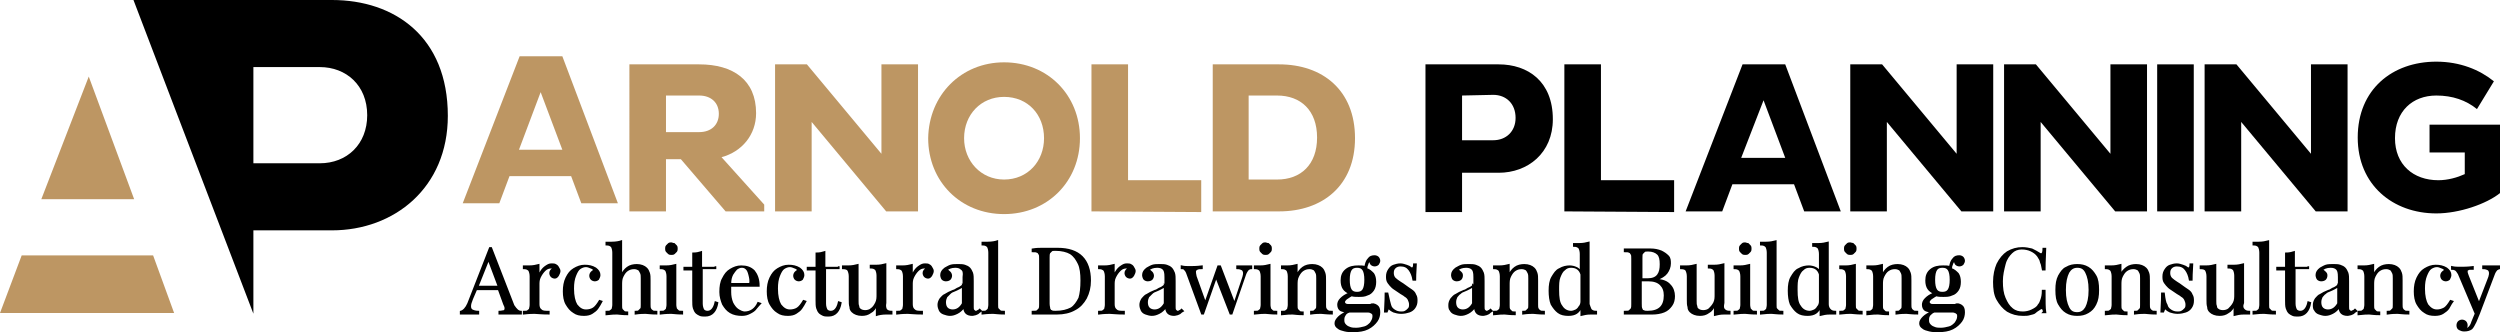 <?xml version="1.0" encoding="utf-8"?>
<!-- Generator: Adobe Illustrator 22.0.1, SVG Export Plug-In . SVG Version: 6.00 Build 0)  -->
<svg version="1.1" id="Layer_1" xmlns="http://www.w3.org/2000/svg" xmlns:xlink="http://www.w3.org/1999/xlink" x="0px" y="0px"
	 viewBox="0 0 369 49" style="enable-background:new 0 0 369 49;" xml:space="preserve">
<style type="text/css">
	.st0{fill:#BD9663;}
	.st1{stroke:#000000;stroke-width:0.25;stroke-miterlimit:10;}
</style>
<path d="M49,0H19.7L26,16.5l11.4,29.8l0,0V34H49c9.2,0,17.1-6.3,17.1-16.9C66.1,5.4,58.2,0,49,0z M47.2,24.1h-9.8V9.9h9.8
	c3.9,0,7,2.7,7,7.1C54.2,21.3,51.2,24.1,47.2,24.1z"/>
<polygon class="st0" points="6.1,29.4 19.8,29.4 13.1,11.3 "/>
<polygon class="st0" points="0,46.2 25.7,46.2 22.6,37.7 3.2,37.7 "/>
<path class="st0" d="M76.7,8.3H83L91.2,30h-5.4l-1.5-4h-9.1l-1.5,4h-5.4L76.7,8.3z M76.6,22.1H83l-3.2-8.5L76.6,22.1z"/>
<path class="st0" d="M92.9,9.5h10.3c5,0,8.4,2.3,8.4,7.2c0,3.2-2.1,5.7-5.1,6.5l6.3,7v1h-5.7l-6.6-7.7h-2.2v7.7h-5.4L92.9,9.5
	L92.9,9.5z M98.3,14.1v5.4h4.9c1.8,0,2.9-1.1,2.9-2.7c0-1.7-1.2-2.7-2.9-2.7L98.3,14.1z"/>
<path class="st0" d="M119.8,18v13.2h-5.4V9.5h4.7l11,13.2V9.5h5.4v21.7h-4.7L119.8,18z"/>
<path class="st0" d="M148.2,9.2c6.4,0,11.2,4.8,11.2,11.2s-4.8,11.2-11.2,11.2S137,26.8,137,20.4C137.1,14,141.9,9.2,148.2,9.2z
	 M148.2,26.5c3.5,0,5.9-2.7,5.9-6.1c0-3.5-2.4-6.1-5.9-6.1c-3.4,0-5.9,2.6-5.9,6.1C142.3,23.8,144.8,26.5,148.2,26.5z"/>
<path class="st0" d="M161.1,31.2V9.5h5.4v17.1h10.8v4.7L161.1,31.2L161.1,31.2z"/>
<path class="st0" d="M179,9.5h9.8c6.4,0,11.2,3.8,11.2,10.9c0,7-4.8,10.8-11.2,10.8H179V9.5z M184.3,14.1v12.4h4.2
	c3.5,0,5.9-2.2,5.9-6.2s-2.4-6.2-5.9-6.2L184.3,14.1z"/>
<path d="M210.4,9.5h10.8c4.3,0,8,2.5,8,8.1c0,5-3.7,7.9-8,7.9h-5.4v5.8h-5.4L210.4,9.5L210.4,9.5z M215.8,14.1v6.6h4.6
	c1.9,0,3.3-1.3,3.3-3.3c0-2.1-1.4-3.4-3.3-3.4L215.8,14.1L215.8,14.1z"/>
<path d="M230.9,31.2V9.5h5.4v17.1h10.8v4.7L230.9,31.2L230.9,31.2z"/>
<path d="M257.2,9.5h6.3l8.2,21.7h-5.4l-1.5-4h-9.1l-1.5,4h-5.4L257.2,9.5z M257,23.3h6.5l-3.2-8.5L257,23.3z"/>
<path d="M278.5,18v13.2h-5.4V9.5h4.7l11,13.2V9.5h5.4v21.7h-4.7L278.5,18z"/>
<path d="M301.2,18v13.2h-5.4V9.5h4.7l11,13.2V9.5h5.4v21.7h-4.7L301.2,18z"/>
<path d="M318.4,9.5h5.4v21.7h-5.4V9.5z"/>
<path d="M330.8,18v13.2h-5.4V9.5h4.7l11,13.2V9.5h5.4v21.7h-4.7L330.8,18z"/>
<path d="M369,28.5c-2,1.6-6,3-9.4,3c-6.4,0-11.6-4.2-11.6-11.2c0-7.1,5.1-11.2,11.6-11.2c3.5,0,6.4,1.2,8.5,2.9l-2.5,4.1
	c-1.6-1.3-3.6-2-6-2c-3.5,0-6.1,2.3-6.1,6.3c0,3.9,2.7,6.2,6.4,6.2c1.4,0,2.8-0.4,3.9-0.9v-3.2h-5.2v-4.1H369V28.5z"/>
<g>
	<path class="st1" d="M76.9,46v0.3c-0.4,0-0.9,0-1.5,0c-0.8,0-1.3,0-1.7,0V46c0.3,0,0.6-0.1,0.7-0.1s0.2-0.2,0.2-0.4
		s-0.1-0.4-0.2-0.6l-0.8-2.2h-3.3l-0.6,1.4c-0.2,0.5-0.3,0.8-0.3,1.1s0.1,0.5,0.3,0.6c0.2,0.1,0.5,0.2,0.9,0.2v0.3c-0.5,0-1,0-1.6,0
		c-0.4,0-0.7,0-1,0V46c0.4-0.1,0.8-0.5,1.1-1.2l3.2-8.2h0.2l3.3,8.5C76.2,45.7,76.5,46,76.9,46z M72.1,38.3l-1.6,4h3.1L72.1,38.3z"
		/>
	<path class="st1" d="M79.9,40c0.2-0.3,0.4-0.5,0.7-0.7s0.5-0.3,0.8-0.3c0.2,0,0.5,0,0.6,0.1c0.2,0.1,0.3,0.2,0.4,0.4
		s0.2,0.3,0.2,0.5s-0.1,0.4-0.2,0.6S82.1,41,81.9,41s-0.4-0.1-0.5-0.2c-0.1-0.1-0.2-0.3-0.2-0.5c0-0.3,0.2-0.5,0.5-0.7
		c-0.1-0.1-0.2-0.1-0.3-0.1c-0.4,0-0.7,0.1-1,0.4c-0.3,0.3-0.5,0.6-0.7,1s-0.2,0.8-0.2,1.1v2.9c0,0.4,0.1,0.7,0.4,0.9
		C80.1,46,80.5,46,81,46v0.3c-1.1,0-1.8-0.1-2.1-0.1c-0.2,0-0.8,0-1.6,0.1V46c0.3,0,0.5,0,0.6-0.1s0.3-0.2,0.3-0.3s0.1-0.3,0.1-0.6
		v-4.2c0-0.4-0.1-0.7-0.2-0.9c-0.2-0.2-0.4-0.3-0.8-0.3v-0.3c0.3,0,0.6,0,0.8,0c0.6,0,1-0.1,1.4-0.2v1.7
		C79.6,40.6,79.7,40.3,79.9,40z"/>
	<path class="st1" d="M88.2,45.5c-0.2,0.3-0.5,0.5-0.8,0.7s-0.7,0.3-1.2,0.3c-0.6,0-1.1-0.1-1.5-0.4c-0.5-0.3-0.8-0.7-1.1-1.2
		c-0.3-0.5-0.4-1.2-0.4-1.9s0.1-1.4,0.4-2s0.6-1,1.1-1.3s1-0.5,1.6-0.5s1.1,0.1,1.6,0.4c0.4,0.3,0.6,0.6,0.6,1
		c0,0.2-0.1,0.4-0.2,0.6c-0.1,0.1-0.3,0.2-0.5,0.2s-0.4-0.1-0.5-0.2c-0.1-0.1-0.2-0.3-0.2-0.5s0.1-0.4,0.2-0.5s0.2-0.2,0.4-0.3
		c-0.1-0.2-0.2-0.3-0.5-0.4c-0.2-0.1-0.5-0.2-0.7-0.2c-0.3,0-0.6,0.1-0.9,0.3s-0.5,0.6-0.7,1.1s-0.3,1.1-0.3,1.9
		c0,1.1,0.2,1.9,0.5,2.4c0.4,0.5,0.8,0.8,1.4,0.8c0.4,0,0.8-0.1,1.1-0.3s0.6-0.6,0.9-1.1l0.3,0.1C88.6,44.9,88.4,45.2,88.2,45.5z"/>
	<path class="st1" d="M92.6,39.5c0.4-0.3,0.9-0.4,1.4-0.4c0.6,0,1.1,0.2,1.4,0.5c0.2,0.2,0.3,0.4,0.4,0.7s0.1,0.6,0.1,1.1V45
		c0,0.3,0,0.4,0.1,0.6s0.2,0.2,0.3,0.3c0.1,0.1,0.3,0.1,0.6,0.1v0.3c-0.8,0-1.4-0.1-1.6-0.1c-0.3,0-0.8,0-1.5,0.1V46
		c0.2,0,0.4,0,0.5-0.1s0.2-0.2,0.3-0.3c0.1-0.1,0.1-0.3,0.1-0.6v-3.9c0-0.3,0-0.6-0.1-0.8s-0.2-0.4-0.3-0.5
		c-0.2-0.1-0.4-0.2-0.7-0.2c-0.4,0-0.7,0.1-1,0.3s-0.5,0.5-0.7,0.9s-0.2,0.8-0.2,1.3v3c0,0.3,0,0.4,0.1,0.6c0.1,0.1,0.2,0.2,0.3,0.3
		c0.1,0.1,0.3,0.1,0.5,0.1v0.3c-0.8,0-1.3-0.1-1.5-0.1c-0.3,0-0.8,0-1.6,0.1V46c0.3,0,0.5,0,0.6-0.1s0.3-0.2,0.3-0.3
		s0.1-0.3,0.1-0.6v-7.7c0-0.4-0.1-0.7-0.2-0.9c-0.2-0.2-0.4-0.3-0.8-0.3v-0.3c0.3,0,0.6,0,0.8,0c0.6,0,1.1-0.1,1.4-0.2v5.1
		C91.9,40.2,92.2,39.8,92.6,39.5z"/>
	<path class="st1" d="M99.8,45.6c0.1,0.1,0.2,0.2,0.3,0.3c0.1,0.1,0.3,0.1,0.6,0.1v0.3c-0.8,0-1.4-0.1-1.6-0.1s-0.8,0-1.6,0.1V46
		c0.3,0,0.5,0,0.6-0.1s0.3-0.2,0.3-0.3s0.1-0.3,0.1-0.6v-4.2c0-0.4-0.1-0.7-0.2-0.9c-0.2-0.2-0.4-0.3-0.8-0.3v-0.3
		c0.3,0,0.6,0,0.8,0c0.6,0,1-0.1,1.4-0.2V45C99.7,45.3,99.8,45.5,99.8,45.6z M99.5,36c0.1,0.1,0.2,0.2,0.3,0.3s0.1,0.3,0.1,0.4
		s0,0.3-0.1,0.4c-0.1,0.1-0.2,0.2-0.3,0.3c-0.1,0.1-0.3,0.1-0.4,0.1s-0.3,0-0.4-0.1s-0.2-0.2-0.3-0.3c-0.1-0.1-0.1-0.3-0.1-0.4
		s0-0.3,0.1-0.4s0.2-0.2,0.3-0.3s0.3-0.1,0.4-0.1S99.3,36,99.5,36z"/>
	<path class="st1" d="M105.6,39.3v0.3h-2v5.2c0,0.4,0.1,0.7,0.2,0.9s0.4,0.3,0.6,0.3c0.3,0,0.5-0.1,0.7-0.3s0.4-0.6,0.5-1.1l0.3,0.1
		c-0.2,1.2-0.8,1.9-1.8,1.9c-0.3,0-0.6,0-0.8-0.1c-0.2-0.1-0.4-0.2-0.5-0.3c-0.2-0.2-0.3-0.4-0.4-0.7s-0.1-0.7-0.1-1.2v-4.5H101
		v-0.3h1.3v-2.1c0.5,0,0.9-0.1,1.2-0.2v2.3h2.1V39.3z"/>
	<path class="st1" d="M111.6,45.5c-0.2,0.3-0.5,0.5-0.9,0.7s-0.7,0.3-1.2,0.3c-0.6,0-1.2-0.1-1.7-0.4c-0.5-0.3-0.8-0.7-1.1-1.2
		c-0.2-0.5-0.4-1.1-0.4-1.8c0-0.8,0.1-1.5,0.4-2c0.3-0.6,0.6-1,1.1-1.3s1-0.5,1.6-0.5c0.8,0,1.4,0.2,1.9,0.7
		c0.4,0.5,0.7,1.2,0.7,2.2h-4.2c0,0.2,0,0.5,0,0.9c0,0.6,0.1,1.1,0.3,1.6c0.2,0.4,0.5,0.8,0.8,1s0.7,0.4,1,0.4c0.9,0,1.6-0.5,2-1.4
		l0.3,0.1C112,45,111.8,45.3,111.6,45.5z M110.6,40.6c-0.1-0.4-0.2-0.7-0.4-0.9c-0.2-0.2-0.4-0.3-0.7-0.3c-0.3,0-0.5,0.1-0.8,0.3
		c-0.2,0.2-0.4,0.5-0.6,0.8c-0.2,0.4-0.3,0.8-0.3,1.4h2.9C110.8,41.4,110.7,41,110.6,40.6z"/>
	<path class="st1" d="M118.3,45.5c-0.2,0.3-0.5,0.5-0.8,0.7s-0.7,0.3-1.2,0.3c-0.6,0-1.1-0.1-1.5-0.4c-0.5-0.3-0.8-0.7-1.1-1.2
		c-0.3-0.5-0.4-1.2-0.4-1.9s0.1-1.4,0.4-2s0.6-1,1.1-1.3s1-0.5,1.6-0.5s1.1,0.1,1.6,0.4c0.4,0.3,0.6,0.6,0.6,1
		c0,0.2-0.1,0.4-0.2,0.6c-0.1,0.1-0.3,0.2-0.5,0.2s-0.4-0.1-0.5-0.2c-0.1-0.1-0.2-0.3-0.2-0.5s0.1-0.4,0.2-0.5s0.2-0.2,0.4-0.3
		c-0.1-0.2-0.2-0.3-0.5-0.4c-0.2-0.1-0.5-0.2-0.7-0.2c-0.3,0-0.6,0.1-0.9,0.3s-0.5,0.6-0.7,1.1s-0.3,1.1-0.3,1.9
		c0,1.1,0.2,1.9,0.5,2.4c0.4,0.5,0.8,0.8,1.4,0.8c0.4,0,0.8-0.1,1.1-0.3s0.6-0.6,0.9-1.1l0.3,0.1C118.7,44.9,118.5,45.2,118.3,45.5z
		"/>
	<path class="st1" d="M123.8,39.3v0.3h-2v5.2c0,0.4,0.1,0.7,0.2,0.9s0.4,0.3,0.6,0.3c0.3,0,0.5-0.1,0.7-0.3s0.4-0.6,0.5-1.1l0.3,0.1
		c-0.2,1.2-0.8,1.9-1.8,1.9c-0.3,0-0.6,0-0.8-0.1c-0.2-0.1-0.4-0.2-0.5-0.3c-0.2-0.2-0.3-0.4-0.4-0.7s-0.1-0.7-0.1-1.2v-4.5h-1.3
		v-0.3h1.3v-2.1c0.5,0,0.9-0.1,1.2-0.2v2.3h2.1V39.3z"/>
	<path class="st1" d="M130.8,45.7c0.2,0.2,0.4,0.3,0.8,0.3v0.3c-0.3,0-0.6,0-0.8,0c-0.6,0-1.1,0.1-1.4,0.2v-1.6
		c-0.2,0.6-0.5,1-0.9,1.2c-0.4,0.3-0.8,0.4-1.3,0.4c-0.6,0-1.1-0.2-1.4-0.5c-0.2-0.2-0.3-0.4-0.3-0.7c-0.1-0.3-0.1-0.6-0.1-1.1v-3.4
		c0-0.4-0.1-0.7-0.2-0.9s-0.4-0.3-0.8-0.3v-0.3c0.3,0,0.6,0,0.8,0c0.6,0,1-0.1,1.4-0.2v5.3c0,0.3,0,0.6,0.1,0.8
		c0,0.2,0.1,0.4,0.3,0.5c0.1,0.1,0.4,0.2,0.7,0.2c0.3,0,0.7-0.1,0.9-0.3c0.3-0.2,0.5-0.5,0.7-0.9s0.2-0.8,0.2-1.2v-2.8
		c0-0.4-0.1-0.7-0.2-0.9c-0.2-0.2-0.4-0.3-0.8-0.3v-0.3c0.3,0,0.6,0,0.8,0c0.6,0,1-0.1,1.4-0.2v5.7
		C130.6,45.2,130.7,45.5,130.8,45.7z"/>
	<path class="st1" d="M135,40c0.2-0.3,0.4-0.5,0.7-0.7s0.5-0.3,0.8-0.3c0.2,0,0.5,0,0.6,0.1c0.2,0.1,0.3,0.2,0.4,0.4
		c0.1,0.2,0.2,0.3,0.2,0.5s-0.1,0.4-0.2,0.6S137.2,41,137,41s-0.4-0.1-0.5-0.2c-0.1-0.1-0.2-0.3-0.2-0.5c0-0.3,0.2-0.5,0.5-0.7
		c-0.1-0.1-0.2-0.1-0.3-0.1c-0.4,0-0.7,0.1-1,0.4c-0.3,0.3-0.5,0.6-0.7,1s-0.2,0.8-0.2,1.1v2.9c0,0.4,0.1,0.7,0.4,0.9
		c0.2,0.2,0.6,0.2,1.1,0.2v0.3c-1.1,0-1.8-0.1-2.1-0.1c-0.2,0-0.8,0-1.6,0.1V46c0.3,0,0.5,0,0.6-0.1s0.3-0.2,0.3-0.3
		s0.1-0.3,0.1-0.6v-4.2c0-0.4-0.1-0.7-0.2-0.9c-0.2-0.2-0.4-0.3-0.8-0.3v-0.3c0.3,0,0.6,0,0.8,0c0.6,0,1-0.1,1.4-0.2v1.7
		C134.7,40.6,134.8,40.3,135,40z"/>
	<path class="st1" d="M141.9,39.7c-0.2-0.2-0.5-0.3-0.9-0.3c-0.6,0-1.1,0.2-1.3,0.5c0.2,0,0.3,0.1,0.5,0.3c0.1,0.1,0.2,0.3,0.2,0.5
		s-0.1,0.4-0.2,0.5s-0.3,0.2-0.6,0.2c-0.2,0-0.4-0.1-0.5-0.2s-0.2-0.4-0.2-0.6c0-0.4,0.2-0.7,0.6-1c0.2-0.1,0.5-0.3,0.8-0.4
		s0.7-0.1,1.1-0.1c0.4,0,0.7,0,1,0.1s0.5,0.2,0.7,0.4s0.3,0.5,0.4,0.7c0.1,0.3,0.1,0.7,0.1,1.2v3.8c0,0.2,0,0.4,0.1,0.5
		s0.2,0.2,0.3,0.2s0.2,0,0.3-0.1c0.1,0,0.2-0.1,0.3-0.2l0.2,0.2c-0.2,0.1-0.3,0.2-0.4,0.3c-0.1,0.1-0.2,0.1-0.4,0.2
		c-0.1,0-0.3,0.1-0.5,0.1c-0.4,0-0.7-0.1-0.9-0.3s-0.3-0.5-0.3-0.9c-0.3,0.4-0.6,0.7-1,0.9s-0.7,0.3-1.1,0.3c-0.3,0-0.6-0.1-0.9-0.2
		s-0.5-0.3-0.6-0.5s-0.2-0.5-0.2-0.8s0.1-0.6,0.3-0.9c0.2-0.2,0.4-0.5,0.7-0.6c0.3-0.2,0.7-0.4,1.2-0.6c0.1,0,0.3-0.1,0.6-0.3
		c0.3-0.1,0.6-0.3,0.7-0.4c0.2-0.1,0.2-0.3,0.2-0.5v-0.8C142.3,40.2,142.2,39.9,141.9,39.7z M141.9,42.4c-0.2,0.1-0.5,0.3-1,0.5
		c-0.3,0.1-0.5,0.2-0.7,0.4s-0.3,0.3-0.5,0.5c-0.1,0.2-0.2,0.5-0.2,0.8c0,0.4,0.1,0.7,0.3,0.9s0.5,0.3,0.8,0.3c0.6,0,1.1-0.3,1.5-1
		v-2.7C142.2,42.2,142.1,42.3,141.9,42.4z"/>
	<path class="st1" d="M147.3,45.6c0.1,0.1,0.2,0.2,0.3,0.3s0.3,0.1,0.6,0.1v0.3c-0.8,0-1.4-0.1-1.6-0.1s-0.8,0-1.6,0.1V46
		c0.3,0,0.5,0,0.6-0.1s0.3-0.2,0.3-0.3s0.1-0.3,0.1-0.6v-7.7c0-0.4-0.1-0.7-0.2-0.9c-0.2-0.2-0.4-0.3-0.8-0.3v-0.3
		c0.3,0,0.6,0,0.8,0c0.6,0,1.1-0.1,1.4-0.2V45C147.2,45.3,147.2,45.5,147.3,45.6z"/>
	<path class="st1" d="M153.8,36.7h0.3c1.2,0,1.9,0,2,0c1.6,0,2.8,0.4,3.6,1.2s1.2,2,1.2,3.5c0,1-0.2,1.8-0.6,2.6
		c-0.4,0.7-0.9,1.3-1.7,1.7c-0.7,0.4-1.6,0.6-2.6,0.6c-0.1,0-0.4,0-0.9,0s-0.8,0-1,0c-0.7,0-1.3,0-1.7,0V46c0.3,0,0.6,0,0.7-0.1
		c0.1-0.1,0.2-0.2,0.3-0.3c0.1-0.2,0.1-0.4,0.1-0.7v-6.7c0-0.3,0-0.6-0.1-0.7c-0.1-0.2-0.2-0.3-0.3-0.3c-0.1-0.1-0.4-0.1-0.7-0.1
		v-0.3C153,36.7,153.4,36.7,153.8,36.7z M154.9,45.6c0.1,0.2,0.2,0.3,0.3,0.3c0.1,0.1,0.4,0.1,0.6,0.1c1,0,1.7-0.2,2.3-0.5
		c0.5-0.3,0.9-0.9,1.2-1.5c0.2-0.7,0.3-1.5,0.3-2.6c0-1-0.1-1.9-0.4-2.5s-0.6-1.1-1.2-1.5c-0.5-0.3-1.3-0.5-2.2-0.5
		c-0.3,0-0.5,0-0.6,0.1s-0.2,0.2-0.3,0.3c-0.1,0.2-0.1,0.4-0.1,0.7v6.8C154.8,45.2,154.9,45.4,154.9,45.6z"/>
	<path class="st1" d="M164.8,40c0.2-0.3,0.4-0.5,0.7-0.7s0.5-0.3,0.8-0.3c0.2,0,0.5,0,0.6,0.1c0.2,0.1,0.3,0.2,0.4,0.4
		c0.1,0.2,0.2,0.3,0.2,0.5s-0.1,0.4-0.2,0.6S167,41,166.8,41s-0.4-0.1-0.5-0.2c-0.1-0.1-0.2-0.3-0.2-0.5c0-0.3,0.2-0.5,0.5-0.7
		c-0.1-0.1-0.2-0.1-0.3-0.1c-0.4,0-0.7,0.1-1,0.4c-0.3,0.3-0.5,0.6-0.7,1s-0.2,0.8-0.2,1.1v2.9c0,0.4,0.1,0.7,0.4,0.9
		c0.2,0.2,0.6,0.2,1.1,0.2v0.3c-1.1,0-1.8-0.1-2.1-0.1c-0.2,0-0.8,0-1.6,0.1V46c0.3,0,0.5,0,0.6-0.1s0.3-0.2,0.3-0.3
		s0.1-0.3,0.1-0.6v-4.2c0-0.4-0.1-0.7-0.2-0.9c-0.2-0.2-0.4-0.3-0.8-0.3v-0.3c0.3,0,0.6,0,0.8,0c0.6,0,1-0.1,1.4-0.2v1.7
		C164.4,40.6,164.6,40.3,164.8,40z"/>
	<path class="st1" d="M171.7,39.7c-0.2-0.2-0.5-0.3-0.9-0.3c-0.6,0-1.1,0.2-1.3,0.5c0.2,0,0.3,0.1,0.5,0.3c0.1,0.1,0.2,0.3,0.2,0.5
		s-0.1,0.4-0.2,0.5s-0.3,0.2-0.6,0.2c-0.2,0-0.4-0.1-0.5-0.2s-0.2-0.4-0.2-0.6c0-0.4,0.2-0.7,0.6-1c0.2-0.1,0.5-0.3,0.8-0.4
		s0.7-0.1,1.1-0.1c0.4,0,0.7,0,1,0.1s0.5,0.2,0.7,0.4s0.3,0.5,0.4,0.7c0.1,0.3,0.1,0.7,0.1,1.2v3.8c0,0.2,0,0.4,0.1,0.5
		s0.2,0.2,0.3,0.2s0.2,0,0.3-0.1c0.1,0,0.2-0.1,0.3-0.2l0.2,0.2c-0.2,0.1-0.3,0.2-0.4,0.3c-0.1,0.1-0.2,0.1-0.4,0.2
		c-0.1,0-0.3,0.1-0.5,0.1c-0.4,0-0.7-0.1-0.9-0.3s-0.3-0.5-0.3-0.9c-0.3,0.4-0.6,0.7-1,0.9s-0.7,0.3-1.1,0.3c-0.3,0-0.6-0.1-0.9-0.2
		s-0.5-0.3-0.6-0.5s-0.2-0.5-0.2-0.8s0.1-0.6,0.3-0.9c0.2-0.2,0.4-0.5,0.7-0.6c0.3-0.2,0.7-0.4,1.2-0.6c0.1,0,0.3-0.1,0.6-0.3
		c0.3-0.1,0.6-0.3,0.7-0.4c0.2-0.1,0.2-0.3,0.2-0.5v-0.8C172,40.2,171.9,39.9,171.7,39.7z M171.7,42.4c-0.2,0.1-0.5,0.3-1,0.5
		c-0.3,0.1-0.5,0.2-0.7,0.4s-0.3,0.3-0.5,0.5c-0.1,0.2-0.2,0.5-0.2,0.8c0,0.4,0.1,0.7,0.3,0.9s0.5,0.3,0.8,0.3c0.6,0,1.1-0.3,1.5-1
		v-2.7C172,42.2,171.9,42.3,171.7,42.4z"/>
	<path class="st1" d="M183.7,39.3c0.4,0,0.7,0,1,0v0.3c-0.2,0-0.4,0.1-0.5,0.2c-0.1,0.1-0.3,0.4-0.4,0.7l-2,5.8h-0.2l-2.1-5.4
		l-1.9,5.4h-0.2l-2.2-6c-0.1-0.3-0.3-0.5-0.4-0.6c-0.1-0.1-0.3-0.1-0.4-0.1v-0.3c0.4,0.1,0.8,0.1,1.2,0.1s1,0,1.8-0.1v0.3
		c-0.3,0-0.5,0-0.7,0.1c-0.1,0-0.2,0.1-0.3,0.3c0,0.2,0,0.4,0.1,0.8l1.4,3.9l1.9-5.4h0.3l2.1,5.5l1.3-3.9c0.1-0.3,0.1-0.5,0.1-0.6
		c0-0.2-0.1-0.4-0.2-0.5c-0.2-0.1-0.4-0.2-0.8-0.2v-0.3C183.1,39.3,183.5,39.3,183.7,39.3z"/>
	<path class="st1" d="M187.5,45.6c0.1,0.1,0.2,0.2,0.3,0.3s0.3,0.1,0.6,0.1v0.3c-0.8,0-1.4-0.1-1.6-0.1c-0.3,0-0.8,0-1.6,0.1V46
		c0.3,0,0.5,0,0.6-0.1s0.3-0.2,0.3-0.3s0.1-0.3,0.1-0.6v-4.2c0-0.4-0.1-0.7-0.2-0.9c-0.2-0.2-0.4-0.3-0.8-0.3v-0.3
		c0.3,0,0.6,0,0.8,0c0.6,0,1-0.1,1.4-0.2V45C187.4,45.3,187.5,45.5,187.5,45.6z M187.2,36c0.1,0.1,0.2,0.2,0.3,0.3s0.1,0.3,0.1,0.4
		s0,0.3-0.1,0.4c-0.1,0.1-0.2,0.2-0.3,0.3s-0.3,0.1-0.4,0.1s-0.3,0-0.4-0.1c-0.1-0.1-0.2-0.2-0.3-0.3s-0.1-0.3-0.1-0.4
		s0-0.3,0.1-0.4s0.2-0.2,0.3-0.3s0.3-0.1,0.4-0.1S187,36,187.2,36z"/>
	<path class="st1" d="M192.3,39.5c0.4-0.3,0.9-0.4,1.4-0.4c0.6,0,1.1,0.2,1.4,0.5c0.2,0.2,0.3,0.4,0.4,0.7c0.1,0.3,0.1,0.6,0.1,1.1
		V45c0,0.3,0,0.4,0.1,0.6s0.2,0.2,0.3,0.3s0.3,0.1,0.6,0.1v0.3c-0.8,0-1.4-0.1-1.6-0.1c-0.3,0-0.8,0-1.5,0.1V46c0.2,0,0.4,0,0.5-0.1
		s0.2-0.2,0.3-0.3s0.1-0.3,0.1-0.6v-3.9c0-0.3,0-0.6-0.1-0.8s-0.2-0.4-0.3-0.5c-0.2-0.1-0.4-0.2-0.7-0.2c-0.4,0-0.7,0.1-1,0.3
		s-0.5,0.5-0.7,0.9s-0.2,0.8-0.2,1.3v3c0,0.3,0,0.4,0.1,0.6c0.1,0.1,0.2,0.2,0.3,0.3s0.3,0.1,0.5,0.1v0.3c-0.8,0-1.3-0.1-1.5-0.1
		c-0.3,0-0.8,0-1.6,0.1V46c0.3,0,0.5,0,0.6-0.1s0.3-0.2,0.3-0.3s0.1-0.3,0.1-0.6v-4.2c0-0.4-0.1-0.7-0.2-0.9
		c-0.2-0.2-0.4-0.3-0.8-0.3v-0.3c0.3,0,0.6,0,0.8,0c0.6,0,1-0.1,1.4-0.2v1.6C191.6,40.2,191.9,39.8,192.3,39.5z"/>
	<path class="st1" d="M203.2,45.1c0.3,0.2,0.4,0.5,0.4,1c0,0.4-0.1,0.9-0.4,1.3c-0.3,0.4-0.7,0.8-1.3,1.1s-1.3,0.4-2.1,0.4
		c-0.5,0-0.9,0-1.3-0.1s-0.8-0.2-1-0.4c-0.3-0.2-0.4-0.4-0.4-0.7s0.2-0.6,0.5-0.9c0.3-0.3,0.7-0.5,1.2-0.8l0,0
		c-0.3,0-0.7-0.1-0.9-0.2s-0.4-0.4-0.4-0.8c0-0.3,0.1-0.6,0.4-0.9c0.3-0.3,0.7-0.6,1.3-0.8c-0.4-0.2-0.7-0.4-0.9-0.7
		s-0.3-0.7-0.3-1.2c0-0.7,0.2-1.2,0.7-1.6s1.1-0.5,1.8-0.5c0.4,0,0.7,0,1,0.1c0.1-0.5,0.2-0.9,0.5-1.2c0.2-0.3,0.5-0.4,0.9-0.4
		c0.2,0,0.4,0.1,0.5,0.2c0.1,0.1,0.2,0.3,0.2,0.5s-0.1,0.3-0.2,0.5c-0.1,0.1-0.3,0.2-0.5,0.2s-0.4-0.1-0.5-0.2s-0.2-0.4-0.2-0.6
		c-0.1,0.1-0.3,0.3-0.4,0.7c-0.1,0.2-0.1,0.4-0.1,0.6c0.4,0.1,0.7,0.4,1,0.7c0.2,0.3,0.3,0.7,0.3,1.2s-0.1,0.9-0.3,1.2
		s-0.5,0.6-0.9,0.7c-0.4,0.2-0.8,0.2-1.3,0.2c-0.4,0-0.7,0-1-0.1c-0.4,0.2-0.6,0.4-0.8,0.5c-0.2,0.2-0.3,0.3-0.3,0.5
		c0,0.1,0.1,0.3,0.2,0.3c0.1,0.1,0.3,0.1,0.5,0.1h3.2C202.5,44.8,202.9,44.9,203.2,45.1z M198.5,46.5c-0.2,0.3-0.2,0.5-0.2,0.8
		s0.1,0.5,0.3,0.7s0.4,0.3,0.7,0.4c0.3,0.1,0.6,0.1,0.9,0.1c0.4,0,0.8-0.1,1.2-0.2c0.4-0.1,0.7-0.4,0.9-0.6c0.2-0.3,0.4-0.6,0.4-1
		c0-0.2,0-0.3-0.1-0.4c-0.1-0.1-0.2-0.2-0.3-0.2c-0.1-0.1-0.4-0.1-0.6-0.1h-2.5C198.8,46.1,198.6,46.3,198.5,46.5z M199.4,39.8
		c-0.2,0.3-0.3,0.8-0.3,1.5s0.1,1.2,0.3,1.5s0.5,0.4,0.9,0.4s0.7-0.1,0.9-0.4s0.3-0.8,0.3-1.5s-0.1-1.2-0.3-1.5s-0.5-0.4-0.9-0.4
		C199.9,39.4,199.6,39.5,199.4,39.8z"/>
	<path class="st1" d="M205.2,45c0.1,0.4,0.3,0.6,0.6,0.8s0.6,0.3,1,0.3c0.2,0,0.4,0,0.6-0.1c0.2-0.1,0.3-0.2,0.5-0.4
		s0.2-0.4,0.2-0.7c0-0.2-0.1-0.5-0.2-0.7c-0.1-0.2-0.3-0.4-0.5-0.5c-0.2-0.2-0.5-0.3-0.9-0.6s-0.8-0.5-1-0.7s-0.4-0.4-0.6-0.7
		s-0.2-0.6-0.2-0.9c0-0.4,0.1-0.7,0.3-1s0.4-0.5,0.7-0.6s0.6-0.2,1-0.2c0.3,0,0.6,0.1,0.9,0.2s0.5,0.2,0.6,0.3s0.2,0.1,0.2,0.1
		c0.2,0,0.3-0.2,0.3-0.6h0.3c0,0.4-0.1,1.2-0.1,2.3h-0.3c-0.1-0.6-0.3-1.1-0.6-1.5s-0.7-0.6-1.3-0.6c-0.3,0-0.6,0.1-0.8,0.3
		s-0.3,0.4-0.3,0.8c0,0.3,0.1,0.6,0.3,0.8s0.5,0.4,0.8,0.6s0.5,0.3,0.6,0.4c0.4,0.3,0.7,0.5,1,0.7s0.5,0.4,0.6,0.7
		c0.2,0.3,0.2,0.6,0.2,0.9c0,0.4-0.1,0.7-0.3,1s-0.5,0.5-0.8,0.6s-0.7,0.2-1.2,0.2c-0.4,0-0.8-0.1-1.1-0.2c-0.2-0.1-0.4-0.2-0.6-0.4
		l-0.1-0.1c-0.1,0-0.2,0.2-0.3,0.5h-0.3c0-0.5,0.1-1.4,0.1-2.7h0.3C205,44.2,205.1,44.7,205.2,45z"/>
	<path class="st1" d="M217.3,39.7c-0.2-0.2-0.5-0.3-0.9-0.3c-0.6,0-1.1,0.2-1.3,0.5c0.2,0,0.3,0.1,0.5,0.3s0.2,0.3,0.2,0.5
		s-0.1,0.4-0.2,0.5c-0.1,0.1-0.3,0.2-0.6,0.2c-0.2,0-0.4-0.1-0.5-0.2s-0.2-0.4-0.2-0.6c0-0.4,0.2-0.7,0.6-1c0.2-0.1,0.5-0.3,0.8-0.4
		s0.7-0.1,1.1-0.1c0.4,0,0.7,0,1,0.1s0.5,0.2,0.7,0.4s0.3,0.5,0.4,0.7c0.1,0.3,0.1,0.7,0.1,1.2v3.8c0,0.2,0,0.4,0.1,0.5
		s0.2,0.2,0.3,0.2s0.2,0,0.3-0.1c0.1,0,0.2-0.1,0.3-0.2l0.2,0.2c-0.2,0.1-0.3,0.2-0.4,0.3c-0.1,0.1-0.2,0.1-0.4,0.2
		c-0.1,0-0.3,0.1-0.5,0.1c-0.4,0-0.7-0.1-0.9-0.3s-0.3-0.5-0.3-0.9c-0.3,0.4-0.6,0.7-1,0.9s-0.7,0.3-1.1,0.3c-0.3,0-0.6-0.1-0.9-0.2
		s-0.5-0.3-0.6-0.5c-0.2-0.2-0.2-0.5-0.2-0.8s0.1-0.6,0.3-0.9c0.2-0.2,0.4-0.5,0.7-0.6c0.3-0.2,0.7-0.4,1.2-0.6
		c0.1,0,0.3-0.1,0.6-0.3c0.3-0.1,0.6-0.3,0.7-0.4c0.2-0.1,0.2-0.3,0.2-0.5v-0.8C217.6,40.2,217.5,39.9,217.3,39.7z M217.2,42.4
		c-0.2,0.1-0.5,0.3-1,0.5c-0.3,0.1-0.5,0.2-0.7,0.4c-0.2,0.1-0.3,0.3-0.5,0.5c-0.1,0.2-0.2,0.5-0.2,0.8c0,0.4,0.1,0.7,0.3,0.9
		s0.5,0.3,0.8,0.3c0.6,0,1.1-0.3,1.5-1v-2.7C217.5,42.2,217.4,42.3,217.2,42.4z"/>
	<path class="st1" d="M223.6,39.5c0.4-0.3,0.9-0.4,1.4-0.4c0.6,0,1.1,0.2,1.4,0.5c0.2,0.2,0.3,0.4,0.4,0.7c0.1,0.3,0.1,0.6,0.1,1.1
		V45c0,0.3,0,0.4,0.1,0.6s0.2,0.2,0.3,0.3s0.3,0.1,0.6,0.1v0.3c-0.8,0-1.4-0.1-1.6-0.1c-0.3,0-0.8,0-1.5,0.1V46c0.2,0,0.4,0,0.5-0.1
		s0.2-0.2,0.3-0.3s0.1-0.3,0.1-0.6v-3.9c0-0.3,0-0.6-0.1-0.8s-0.2-0.4-0.3-0.5c-0.2-0.1-0.4-0.2-0.7-0.2c-0.4,0-0.7,0.1-1,0.3
		s-0.5,0.5-0.7,0.9s-0.2,0.8-0.2,1.3v3c0,0.3,0,0.4,0.1,0.6c0.1,0.1,0.2,0.2,0.3,0.3s0.3,0.1,0.5,0.1v0.3c-0.8,0-1.3-0.1-1.5-0.1
		c-0.3,0-0.8,0-1.6,0.1V46c0.3,0,0.5,0,0.6-0.1s0.3-0.2,0.3-0.3s0.1-0.3,0.1-0.6v-4.2c0-0.4-0.1-0.7-0.2-0.9
		c-0.2-0.2-0.4-0.3-0.8-0.3v-0.3c0.3,0,0.6,0,0.8,0c0.6,0,1-0.1,1.4-0.2v1.6C222.9,40.2,223.2,39.8,223.6,39.5z"/>
	<path class="st1" d="M234.8,45.7c0.2,0.2,0.4,0.3,0.8,0.3v0.3c-0.3,0-0.6,0-0.8,0c-0.6,0-1,0.1-1.4,0.2v-1.2
		c-0.2,0.4-0.4,0.7-0.7,0.9s-0.7,0.3-1.2,0.3c-0.6,0-1.1-0.1-1.5-0.4c-0.4-0.3-0.7-0.7-1-1.2c-0.2-0.5-0.3-1.2-0.3-2s0.1-1.5,0.4-2
		s0.6-1,1.1-1.2c0.5-0.3,1-0.4,1.5-0.4c0.3,0,0.7,0.1,0.9,0.2c0.3,0.1,0.5,0.3,0.7,0.6v-2.6c0-0.4-0.1-0.7-0.2-0.9
		c-0.2-0.2-0.4-0.3-0.8-0.3V36c0.3,0,0.6,0,0.8,0c0.6,0,1-0.1,1.4-0.2v9.1C234.6,45.2,234.7,45.5,234.8,45.7z M231.9,39.4
		c-0.4,0-0.7,0.1-1,0.4c-0.3,0.2-0.5,0.6-0.7,1.1S230,42,230,42.8c0,1.1,0.1,1.9,0.5,2.4c0.3,0.5,0.8,0.8,1.4,0.8
		c0.2,0,0.5-0.1,0.7-0.2s0.4-0.3,0.5-0.5c0.2-0.2,0.3-0.5,0.3-0.8v-4C233.2,39.8,232.7,39.4,231.9,39.4z"/>
	<path class="st1" d="M246.5,42.1c0.4,0.4,0.6,1,0.6,1.6c0,0.5-0.1,1-0.4,1.4c-0.3,0.4-0.6,0.7-1.1,0.9s-1.1,0.3-1.7,0.3
		c-0.2,0-0.5,0-1,0s-0.9,0-1.4,0c-0.7,0-1.3,0-1.7,0V46c0.3,0,0.6,0,0.7-0.1c0.1-0.1,0.2-0.2,0.3-0.3c0.1-0.2,0.1-0.4,0.1-0.7v-6.7
		c0-0.3,0-0.6-0.1-0.7c-0.1-0.2-0.2-0.3-0.3-0.3c-0.1-0.1-0.4-0.1-0.7-0.1v-0.3c0.4,0,0.9,0,1.7,0c0.4,0,0.7,0,1.2,0s0.7,0,0.9,0
		c0.6,0,1.1,0.1,1.6,0.3c0.4,0.2,0.7,0.4,1,0.7s0.3,0.7,0.3,1.1c0,0.5-0.2,1-0.5,1.4s-0.8,0.7-1.6,1l0,0
		C245.4,41.3,246.1,41.6,246.5,42.1z M244.7,40.6c0.3-0.4,0.4-0.9,0.4-1.6c0-0.7-0.1-1.2-0.4-1.5c-0.3-0.3-0.8-0.5-1.4-0.5
		c-0.3,0-0.5,0-0.6,0.1s-0.2,0.2-0.3,0.3s-0.1,0.4-0.1,0.7v3.1h0.9C243.9,41.2,244.4,41,244.7,40.6z M242.3,45.6
		c0.1,0.2,0.1,0.3,0.3,0.3c0.1,0.1,0.4,0.1,0.6,0.1c1.7,0,2.5-0.8,2.5-2.4c0-0.7-0.2-1.2-0.6-1.6c-0.4-0.4-1-0.6-1.8-0.6h-1.1v3.4
		C242.2,45.2,242.2,45.4,242.3,45.6z"/>
	<path class="st1" d="M254.5,45.7c0.2,0.2,0.4,0.3,0.8,0.3v0.3c-0.3,0-0.6,0-0.8,0c-0.6,0-1,0.1-1.4,0.2v-1.6
		c-0.2,0.6-0.5,1-0.9,1.2c-0.4,0.3-0.8,0.4-1.3,0.4c-0.6,0-1.1-0.2-1.4-0.5c-0.2-0.2-0.3-0.4-0.3-0.7c-0.1-0.3-0.1-0.6-0.1-1.1v-3.4
		c0-0.4-0.1-0.7-0.2-0.9c-0.1-0.2-0.4-0.3-0.8-0.3v-0.3c0.3,0,0.6,0,0.8,0c0.6,0,1-0.1,1.4-0.2v5.3c0,0.3,0,0.6,0.1,0.8
		c0,0.2,0.1,0.4,0.3,0.5c0.1,0.1,0.4,0.2,0.7,0.2s0.7-0.1,0.9-0.3s0.5-0.5,0.7-0.9s0.2-0.8,0.2-1.2v-2.8c0-0.4-0.1-0.7-0.2-0.9
		c-0.2-0.2-0.4-0.3-0.8-0.3v-0.3c0.3,0,0.6,0,0.8,0c0.6,0,1-0.1,1.4-0.2v5.7C254.3,45.2,254.3,45.5,254.5,45.7z"/>
	<path class="st1" d="M258.3,45.6c0.1,0.1,0.2,0.2,0.3,0.3c0.1,0.1,0.3,0.1,0.6,0.1v0.3c-0.8,0-1.4-0.1-1.6-0.1
		c-0.3,0-0.8,0-1.6,0.1V46c0.3,0,0.5,0,0.6-0.1s0.3-0.2,0.3-0.3s0.1-0.3,0.1-0.6v-4.2c0-0.4-0.1-0.7-0.2-0.9
		c-0.2-0.2-0.4-0.3-0.8-0.3v-0.3c0.3,0,0.6,0,0.8,0c0.6,0,1-0.1,1.4-0.2V45C258.2,45.3,258.3,45.5,258.3,45.6z M258,36
		c0.1,0.1,0.2,0.2,0.3,0.3c0.1,0.1,0.1,0.3,0.1,0.4s0,0.3-0.1,0.4c-0.1,0.1-0.2,0.2-0.3,0.3c-0.1,0.1-0.3,0.1-0.4,0.1
		s-0.3,0-0.4-0.1s-0.2-0.2-0.3-0.3c-0.1-0.1-0.1-0.3-0.1-0.4s0-0.3,0.1-0.4s0.2-0.2,0.3-0.3s0.3-0.1,0.4-0.1S257.8,36,258,36z"/>
	<path class="st1" d="M262.2,45.6c0.1,0.1,0.2,0.2,0.3,0.3c0.1,0.1,0.3,0.1,0.6,0.1v0.3c-0.8,0-1.4-0.1-1.6-0.1
		c-0.3,0-0.8,0-1.6,0.1V46c0.3,0,0.5,0,0.6-0.1s0.3-0.2,0.3-0.3s0.1-0.3,0.1-0.6v-7.7c0-0.4-0.1-0.7-0.2-0.9
		c-0.2-0.2-0.4-0.3-0.8-0.3v-0.3c0.3,0,0.6,0,0.8,0c0.6,0,1-0.1,1.4-0.2V45C262.1,45.3,262.1,45.5,262.2,45.6z"/>
	<path class="st1" d="M270.1,45.7c0.2,0.2,0.4,0.3,0.8,0.3v0.3c-0.3,0-0.6,0-0.8,0c-0.6,0-1,0.1-1.4,0.2v-1.2
		c-0.2,0.4-0.4,0.7-0.7,0.9c-0.3,0.2-0.7,0.3-1.2,0.3c-0.6,0-1.1-0.1-1.5-0.4c-0.4-0.3-0.7-0.7-1-1.2c-0.2-0.5-0.3-1.2-0.3-2
		s0.1-1.5,0.4-2s0.6-1,1.1-1.2c0.5-0.3,1-0.4,1.5-0.4c0.3,0,0.7,0.1,0.9,0.2c0.3,0.1,0.5,0.3,0.7,0.6v-2.6c0-0.4-0.1-0.7-0.2-0.9
		c-0.2-0.2-0.4-0.3-0.8-0.3V36c0.3,0,0.6,0,0.8,0c0.6,0,1-0.1,1.4-0.2v9.1C269.8,45.2,269.9,45.5,270.1,45.7z M267.1,39.4
		c-0.4,0-0.7,0.1-1,0.4c-0.3,0.2-0.5,0.6-0.7,1.1s-0.2,1.1-0.2,1.9c0,1.1,0.1,1.9,0.5,2.4c0.3,0.5,0.8,0.8,1.4,0.8
		c0.2,0,0.5-0.1,0.7-0.2s0.4-0.3,0.5-0.5c0.2-0.2,0.3-0.5,0.3-0.8v-4C268.4,39.8,267.9,39.4,267.1,39.4z"/>
	<path class="st1" d="M273.9,45.6c0.1,0.1,0.2,0.2,0.3,0.3c0.1,0.1,0.3,0.1,0.6,0.1v0.3c-0.8,0-1.4-0.1-1.6-0.1
		c-0.3,0-0.8,0-1.6,0.1V46c0.3,0,0.5,0,0.6-0.1s0.3-0.2,0.3-0.3s0.1-0.3,0.1-0.6v-4.2c0-0.4-0.1-0.7-0.2-0.9
		c-0.2-0.2-0.4-0.3-0.8-0.3v-0.3c0.3,0,0.6,0,0.8,0c0.6,0,1-0.1,1.4-0.2V45C273.8,45.3,273.8,45.5,273.9,45.6z M273.5,36
		c0.1,0.1,0.2,0.2,0.3,0.3c0.1,0.1,0.1,0.3,0.1,0.4s0,0.3-0.1,0.4c-0.1,0.1-0.2,0.2-0.3,0.3c-0.1,0.1-0.3,0.1-0.4,0.1
		s-0.3,0-0.4-0.1s-0.2-0.2-0.3-0.3c-0.1-0.1-0.1-0.3-0.1-0.4s0-0.3,0.1-0.4s0.2-0.2,0.3-0.3s0.3-0.1,0.4-0.1S273.4,36,273.5,36z"/>
	<path class="st1" d="M278.7,39.5c0.4-0.3,0.9-0.4,1.4-0.4c0.6,0,1.1,0.2,1.4,0.5c0.2,0.2,0.3,0.4,0.4,0.7s0.1,0.6,0.1,1.1V45
		c0,0.3,0,0.4,0.1,0.6s0.2,0.2,0.3,0.3c0.1,0.1,0.3,0.1,0.6,0.1v0.3c-0.8,0-1.4-0.1-1.6-0.1c-0.3,0-0.8,0-1.5,0.1V46
		c0.2,0,0.4,0,0.5-0.1s0.2-0.2,0.3-0.3s0.1-0.3,0.1-0.6v-3.9c0-0.3,0-0.6-0.1-0.8s-0.2-0.4-0.3-0.5c-0.2-0.1-0.4-0.2-0.7-0.2
		c-0.4,0-0.7,0.1-1,0.3s-0.5,0.5-0.7,0.9s-0.2,0.8-0.2,1.3v3c0,0.3,0,0.4,0.1,0.6c0.1,0.1,0.2,0.2,0.3,0.3c0.1,0.1,0.3,0.1,0.5,0.1
		v0.3c-0.8,0-1.3-0.1-1.5-0.1c-0.3,0-0.8,0-1.6,0.1V46c0.3,0,0.5,0,0.6-0.1s0.3-0.2,0.3-0.3s0.1-0.3,0.1-0.6v-4.2
		c0-0.4-0.1-0.7-0.2-0.9c-0.2-0.2-0.4-0.3-0.8-0.3v-0.3c0.3,0,0.6,0,0.8,0c0.6,0,1-0.1,1.4-0.2v1.6C278,40.2,278.3,39.8,278.7,39.5z
		"/>
	<path class="st1" d="M289.5,45.1c0.3,0.2,0.4,0.5,0.4,1c0,0.4-0.1,0.9-0.4,1.3c-0.3,0.4-0.7,0.8-1.3,1.1c-0.6,0.3-1.3,0.4-2.1,0.4
		c-0.5,0-0.9,0-1.3-0.1s-0.8-0.2-1-0.4c-0.3-0.2-0.4-0.4-0.4-0.7s0.2-0.6,0.5-0.9c0.3-0.3,0.7-0.5,1.2-0.8l0,0
		c-0.3,0-0.7-0.1-0.9-0.2s-0.4-0.4-0.4-0.8c0-0.3,0.1-0.6,0.4-0.9c0.3-0.3,0.7-0.6,1.3-0.8c-0.4-0.2-0.7-0.4-0.9-0.7
		c-0.2-0.3-0.3-0.7-0.3-1.2c0-0.7,0.2-1.2,0.7-1.6s1.1-0.5,1.8-0.5c0.4,0,0.7,0,1,0.1c0.1-0.5,0.2-0.9,0.5-1.2
		c0.2-0.3,0.5-0.4,0.9-0.4c0.2,0,0.4,0.1,0.5,0.2c0.1,0.1,0.2,0.3,0.2,0.5s-0.1,0.3-0.2,0.5c-0.1,0.1-0.3,0.2-0.5,0.2
		s-0.4-0.1-0.5-0.2s-0.2-0.4-0.2-0.6c-0.1,0.1-0.3,0.3-0.4,0.7c-0.1,0.2-0.1,0.4-0.1,0.6c0.4,0.1,0.7,0.4,1,0.7
		c0.2,0.3,0.3,0.7,0.3,1.2s-0.1,0.9-0.3,1.2s-0.5,0.6-0.9,0.7c-0.4,0.2-0.8,0.2-1.3,0.2c-0.4,0-0.7,0-1-0.1
		c-0.4,0.2-0.6,0.4-0.8,0.5c-0.2,0.2-0.3,0.3-0.3,0.5c0,0.1,0.1,0.3,0.2,0.3c0.1,0.1,0.3,0.1,0.5,0.1h3.2
		C288.8,44.8,289.2,44.9,289.5,45.1z M284.8,46.5c-0.2,0.3-0.2,0.5-0.2,0.8s0.1,0.5,0.3,0.7c0.2,0.2,0.4,0.3,0.7,0.4
		c0.3,0.1,0.6,0.1,0.9,0.1c0.4,0,0.8-0.1,1.2-0.2c0.4-0.1,0.7-0.4,0.9-0.6c0.2-0.3,0.4-0.6,0.4-1c0-0.2,0-0.3-0.1-0.4
		c-0.1-0.1-0.2-0.2-0.3-0.2c-0.1-0.1-0.4-0.1-0.6-0.1h-2.5C285.2,46.1,285,46.3,284.8,46.5z M285.8,39.8c-0.2,0.3-0.3,0.8-0.3,1.5
		s0.1,1.2,0.3,1.5c0.2,0.3,0.5,0.4,0.9,0.4s0.7-0.1,0.9-0.4s0.3-0.8,0.3-1.5s-0.1-1.2-0.3-1.5c-0.2-0.3-0.5-0.4-0.9-0.4
		C286.3,39.4,286,39.5,285.8,39.8z"/>
	<path class="st1" d="M301.6,45.7c-0.1-0.1-0.1-0.2-0.2-0.2s-0.2,0-0.3,0.1c-0.3,0.2-0.5,0.3-0.7,0.5s-0.5,0.2-0.8,0.3
		s-0.6,0.1-1,0.1c-0.9,0-1.6-0.2-2.3-0.6c-0.6-0.4-1.1-1-1.5-1.7s-0.5-1.6-0.5-2.6s0.2-1.9,0.5-2.6c0.4-0.8,0.9-1.4,1.5-1.8
		c0.7-0.4,1.4-0.6,2.2-0.6c0.5,0,1,0.1,1.4,0.2c0.4,0.2,0.8,0.4,1.1,0.6c0.1,0.1,0.2,0.1,0.3,0.1c0.2,0,0.3-0.3,0.3-0.8h0.3
		c0,0.6-0.1,1.6-0.1,3.1h-0.3c-0.1-0.4-0.1-0.7-0.2-0.9s-0.1-0.4-0.2-0.6c-0.1-0.2-0.2-0.3-0.3-0.5c-0.3-0.4-0.6-0.6-1-0.8
		s-0.9-0.3-1.4-0.3c-0.6,0-1.1,0.2-1.5,0.6c-0.4,0.4-0.8,0.9-1,1.7s-0.4,1.6-0.4,2.5c0,1,0.1,1.8,0.4,2.5s0.6,1.2,1.1,1.6
		c0.5,0.4,1,0.5,1.6,0.5c0.4,0,0.9-0.1,1.3-0.3s0.8-0.4,1-0.8c0.2-0.2,0.3-0.5,0.4-0.8s0.2-0.7,0.2-1.3h0.3c0,1.6,0,2.6,0.1,3.2
		h-0.3C301.7,46,301.6,45.8,301.6,45.7z"/>
	<path class="st1" d="M308.2,39.5c0.5,0.3,0.8,0.7,1.1,1.2c0.3,0.5,0.4,1.2,0.4,2.1s-0.1,1.5-0.4,2.1s-0.6,0.9-1.1,1.2
		s-1,0.4-1.6,0.4s-1.1-0.1-1.6-0.4c-0.5-0.3-0.8-0.7-1.1-1.2s-0.4-1.2-0.4-2.1s0.1-1.5,0.4-2.1c0.3-0.5,0.6-1,1.1-1.2
		c0.5-0.3,1-0.4,1.6-0.4S307.7,39.2,308.2,39.5z M305.3,40.2c-0.3,0.6-0.5,1.4-0.5,2.6c0,1.2,0.2,2,0.5,2.6s0.7,0.8,1.3,0.8
		s1-0.3,1.3-0.8c0.3-0.6,0.5-1.4,0.5-2.6c0-1.2-0.2-2-0.5-2.6s-0.7-0.8-1.3-0.8S305.6,39.7,305.3,40.2z"/>
	<path class="st1" d="M313.9,39.5c0.4-0.3,0.9-0.4,1.4-0.4c0.6,0,1.1,0.2,1.4,0.5c0.2,0.2,0.3,0.4,0.4,0.7s0.1,0.6,0.1,1.1V45
		c0,0.3,0,0.4,0.1,0.6s0.2,0.2,0.3,0.3c0.1,0.1,0.3,0.1,0.6,0.1v0.3c-0.8,0-1.4-0.1-1.6-0.1c-0.3,0-0.8,0-1.5,0.1V46
		c0.2,0,0.4,0,0.5-0.1s0.2-0.2,0.3-0.3s0.1-0.3,0.1-0.6v-3.9c0-0.3,0-0.6-0.1-0.8s-0.2-0.4-0.3-0.5c-0.2-0.1-0.4-0.2-0.7-0.2
		c-0.4,0-0.7,0.1-1,0.3s-0.5,0.5-0.7,0.9s-0.2,0.8-0.2,1.3v3c0,0.3,0,0.4,0.1,0.6c0.1,0.1,0.2,0.2,0.3,0.3c0.1,0.1,0.3,0.1,0.5,0.1
		v0.3c-0.8,0-1.3-0.1-1.5-0.1c-0.3,0-0.8,0-1.6,0.1V46c0.3,0,0.5,0,0.6-0.1s0.3-0.2,0.3-0.3s0.1-0.3,0.1-0.6v-4.2
		c0-0.4-0.1-0.7-0.2-0.9c-0.2-0.2-0.4-0.3-0.8-0.3v-0.3c0.3,0,0.6,0,0.8,0c0.6,0,1-0.1,1.4-0.2v1.6
		C313.1,40.2,313.5,39.8,313.9,39.5z"/>
	<path class="st1" d="M319.8,45c0.1,0.4,0.3,0.6,0.6,0.8c0.3,0.2,0.6,0.3,1,0.3c0.2,0,0.4,0,0.6-0.1s0.3-0.2,0.5-0.4
		s0.2-0.4,0.2-0.7c0-0.2-0.1-0.5-0.2-0.7s-0.3-0.4-0.5-0.5c-0.2-0.2-0.5-0.3-0.9-0.6s-0.8-0.5-1-0.7s-0.4-0.4-0.6-0.7
		s-0.2-0.6-0.2-0.9c0-0.4,0.1-0.7,0.3-1c0.2-0.3,0.4-0.5,0.7-0.6c0.3-0.1,0.6-0.2,1-0.2c0.3,0,0.6,0.1,0.9,0.2s0.5,0.2,0.6,0.3
		s0.2,0.1,0.2,0.1c0.2,0,0.3-0.2,0.3-0.6h0.3c0,0.4-0.1,1.2-0.1,2.3h-0.3c-0.1-0.6-0.3-1.1-0.6-1.5c-0.3-0.4-0.7-0.6-1.3-0.6
		c-0.3,0-0.6,0.1-0.8,0.3c-0.2,0.2-0.3,0.4-0.3,0.8c0,0.3,0.1,0.6,0.3,0.8c0.2,0.2,0.5,0.4,0.8,0.6s0.5,0.3,0.6,0.4
		c0.4,0.3,0.7,0.5,1,0.7s0.5,0.4,0.6,0.7c0.2,0.3,0.2,0.6,0.2,0.9c0,0.4-0.1,0.7-0.3,1s-0.5,0.5-0.8,0.6s-0.7,0.2-1.2,0.2
		c-0.4,0-0.8-0.1-1.1-0.2c-0.2-0.1-0.4-0.2-0.6-0.4l-0.1-0.1c-0.1,0-0.2,0.2-0.3,0.5H319c0-0.5,0.1-1.4,0.1-2.7h0.3
		C319.5,44.2,319.6,44.7,319.8,45z"/>
	<path class="st1" d="M331.2,45.7c0.2,0.2,0.4,0.3,0.8,0.3v0.3c-0.3,0-0.6,0-0.8,0c-0.6,0-1,0.1-1.4,0.2v-1.6
		c-0.2,0.6-0.5,1-0.9,1.2c-0.4,0.3-0.8,0.4-1.3,0.4c-0.6,0-1.1-0.2-1.4-0.5c-0.2-0.2-0.3-0.4-0.3-0.7c-0.1-0.3-0.1-0.6-0.1-1.1v-3.4
		c0-0.4-0.1-0.7-0.2-0.9s-0.4-0.3-0.8-0.3v-0.3c0.3,0,0.6,0,0.8,0c0.6,0,1-0.1,1.4-0.2v5.3c0,0.3,0,0.6,0.1,0.8
		c0,0.2,0.1,0.4,0.3,0.5c0.1,0.1,0.4,0.2,0.7,0.2c0.3,0,0.7-0.1,0.9-0.3s0.5-0.5,0.7-0.9s0.2-0.8,0.2-1.2v-2.8
		c0-0.4-0.1-0.7-0.2-0.9c-0.2-0.2-0.4-0.3-0.8-0.3v-0.3c0.3,0,0.6,0,0.8,0c0.6,0,1-0.1,1.4-0.2v5.7C330.9,45.2,331,45.5,331.2,45.7z
		"/>
	<path class="st1" d="M334.9,45.6c0.1,0.1,0.2,0.2,0.3,0.3c0.1,0.1,0.3,0.1,0.6,0.1v0.3c-0.8,0-1.4-0.1-1.6-0.1
		c-0.3,0-0.8,0-1.6,0.1V46c0.3,0,0.5,0,0.6-0.1s0.3-0.2,0.3-0.3s0.1-0.3,0.1-0.6v-7.7c0-0.4-0.1-0.7-0.2-0.9
		c-0.2-0.2-0.4-0.3-0.8-0.3v-0.3c0.3,0,0.6,0,0.8,0c0.6,0,1-0.1,1.4-0.2V45C334.8,45.3,334.8,45.5,334.9,45.6z"/>
	<path class="st1" d="M340.7,39.3v0.3h-2v5.2c0,0.4,0.1,0.7,0.2,0.9s0.4,0.3,0.6,0.3c0.3,0,0.5-0.1,0.7-0.3s0.4-0.6,0.5-1.1l0.3,0.1
		c-0.2,1.2-0.8,1.9-1.8,1.9c-0.3,0-0.6,0-0.8-0.1c-0.2-0.1-0.4-0.2-0.5-0.3c-0.2-0.2-0.3-0.4-0.4-0.7s-0.1-0.7-0.1-1.2v-4.5h-1.3
		v-0.3h1.3v-2.1c0.5,0,0.9-0.1,1.2-0.2v2.3h2.1V39.3z"/>
	<path class="st1" d="M344.9,39.7c-0.2-0.2-0.5-0.3-0.9-0.3c-0.6,0-1.1,0.2-1.3,0.5c0.2,0,0.3,0.1,0.5,0.3s0.2,0.3,0.2,0.5
		s-0.1,0.4-0.2,0.5s-0.3,0.2-0.6,0.2c-0.2,0-0.4-0.1-0.5-0.2s-0.2-0.4-0.2-0.6c0-0.4,0.2-0.7,0.6-1c0.2-0.1,0.5-0.3,0.8-0.4
		s0.7-0.1,1.1-0.1s0.7,0,1,0.1s0.5,0.2,0.7,0.4s0.3,0.5,0.4,0.7c0.1,0.3,0.1,0.7,0.1,1.2v3.8c0,0.2,0,0.4,0.1,0.5s0.2,0.2,0.3,0.2
		c0.1,0,0.2,0,0.3-0.1c0.1,0,0.2-0.1,0.3-0.2l0.2,0.2c-0.2,0.1-0.3,0.2-0.4,0.3s-0.2,0.1-0.4,0.2c-0.1,0-0.3,0.1-0.5,0.1
		c-0.4,0-0.7-0.1-0.9-0.3c-0.2-0.2-0.3-0.5-0.3-0.9c-0.3,0.4-0.6,0.7-1,0.9s-0.7,0.3-1.1,0.3c-0.3,0-0.6-0.1-0.9-0.2
		s-0.5-0.3-0.6-0.5c-0.2-0.2-0.2-0.5-0.2-0.8s0.1-0.6,0.3-0.9c0.2-0.2,0.4-0.5,0.7-0.6c0.3-0.2,0.7-0.4,1.2-0.6
		c0.1,0,0.3-0.1,0.6-0.3c0.3-0.1,0.6-0.3,0.7-0.4c0.2-0.1,0.2-0.3,0.2-0.5v-0.8C345.2,40.2,345.1,39.9,344.9,39.7z M344.9,42.4
		c-0.2,0.1-0.5,0.3-1,0.5c-0.3,0.1-0.5,0.2-0.7,0.4c-0.2,0.1-0.3,0.3-0.5,0.5c-0.1,0.2-0.2,0.5-0.2,0.8c0,0.4,0.1,0.7,0.3,0.9
		c0.2,0.2,0.5,0.3,0.8,0.3c0.6,0,1.1-0.3,1.5-1v-2.7C345.2,42.2,345.1,42.3,344.9,42.4z"/>
	<path class="st1" d="M351.2,39.5c0.4-0.3,0.9-0.4,1.4-0.4c0.6,0,1.1,0.2,1.4,0.5c0.2,0.2,0.3,0.4,0.4,0.7s0.1,0.6,0.1,1.1V45
		c0,0.3,0,0.4,0.1,0.6s0.2,0.2,0.3,0.3c0.1,0.1,0.3,0.1,0.6,0.1v0.3c-0.8,0-1.4-0.1-1.6-0.1c-0.3,0-0.8,0-1.5,0.1V46
		c0.2,0,0.4,0,0.5-0.1s0.2-0.2,0.3-0.3s0.1-0.3,0.1-0.6v-3.9c0-0.3,0-0.6-0.1-0.8s-0.2-0.4-0.3-0.5c-0.2-0.1-0.4-0.2-0.7-0.2
		c-0.4,0-0.7,0.1-1,0.3s-0.5,0.5-0.7,0.9s-0.2,0.8-0.2,1.3v3c0,0.3,0,0.4,0.1,0.6c0.1,0.1,0.2,0.2,0.3,0.3c0.1,0.1,0.3,0.1,0.5,0.1
		v0.3c-0.8,0-1.3-0.1-1.5-0.1c-0.3,0-0.8,0-1.6,0.1V46c0.3,0,0.5,0,0.6-0.1s0.3-0.2,0.3-0.3s0.1-0.3,0.1-0.6v-4.2
		c0-0.4-0.1-0.7-0.2-0.9c-0.2-0.2-0.4-0.3-0.8-0.3v-0.3c0.3,0,0.6,0,0.8,0c0.6,0,1-0.1,1.4-0.2v1.6
		C350.5,40.2,350.8,39.8,351.2,39.5z"/>
	<path class="st1" d="M361.4,45.5c-0.2,0.3-0.5,0.5-0.8,0.7s-0.7,0.3-1.2,0.3c-0.6,0-1.1-0.1-1.5-0.4c-0.5-0.3-0.8-0.7-1.1-1.2
		c-0.3-0.5-0.4-1.2-0.4-1.9s0.1-1.4,0.4-2s0.6-1,1.1-1.3s1-0.5,1.6-0.5s1.1,0.1,1.6,0.4c0.4,0.3,0.6,0.6,0.6,1
		c0,0.2-0.1,0.4-0.2,0.6c-0.1,0.1-0.3,0.2-0.5,0.2s-0.4-0.1-0.5-0.2c-0.1-0.1-0.2-0.3-0.2-0.5s0.1-0.4,0.2-0.5s0.2-0.2,0.4-0.3
		c-0.1-0.2-0.2-0.3-0.5-0.4c-0.2-0.1-0.5-0.2-0.7-0.2c-0.3,0-0.6,0.1-0.9,0.3s-0.5,0.6-0.7,1.1s-0.3,1.1-0.3,1.9
		c0,1.1,0.2,1.9,0.5,2.4c0.4,0.5,0.8,0.8,1.4,0.8c0.4,0,0.7-0.1,1.1-0.3c0.3-0.2,0.6-0.6,0.9-1.1l0.3,0.1
		C361.7,44.9,361.6,45.2,361.4,45.5z"/>
	<path class="st1" d="M368,39.3c0.4,0,0.7,0,1,0v0.3c-0.2,0-0.3,0.1-0.5,0.2c-0.1,0.1-0.3,0.4-0.4,0.7l-2.2,5.8l-0.5,1.2
		c-0.2,0.4-0.4,0.8-0.6,1c-0.3,0.2-0.6,0.3-1.1,0.3c-0.3,0-0.5-0.1-0.7-0.2c-0.2-0.1-0.3-0.3-0.3-0.6c0-0.2,0.1-0.4,0.2-0.5
		s0.3-0.2,0.5-0.2s0.4,0.1,0.5,0.2c0.1,0.1,0.2,0.3,0.2,0.5c0,0.3-0.1,0.5-0.4,0.6c0,0,0,0,0.1,0c0.5,0,0.9-0.4,1.1-1.1l0.5-1.2
		l-2.5-5.9c-0.2-0.3-0.3-0.5-0.5-0.6s-0.3-0.1-0.5-0.1v-0.3c0.4,0.1,0.9,0.1,1.3,0.1s1,0,1.8-0.1v0.3c-0.2,0-0.4,0-0.5,0
		s-0.2,0.1-0.3,0.1c-0.1,0.1-0.1,0.2-0.1,0.3c0,0.2,0.1,0.4,0.2,0.7l1.6,4l1.5-3.9c0.1-0.3,0.1-0.5,0.1-0.6c0-0.2-0.1-0.4-0.2-0.5
		c-0.2-0.1-0.4-0.2-0.8-0.2v-0.3C367.3,39.3,367.7,39.3,368,39.3z"/>
</g>
</svg>
